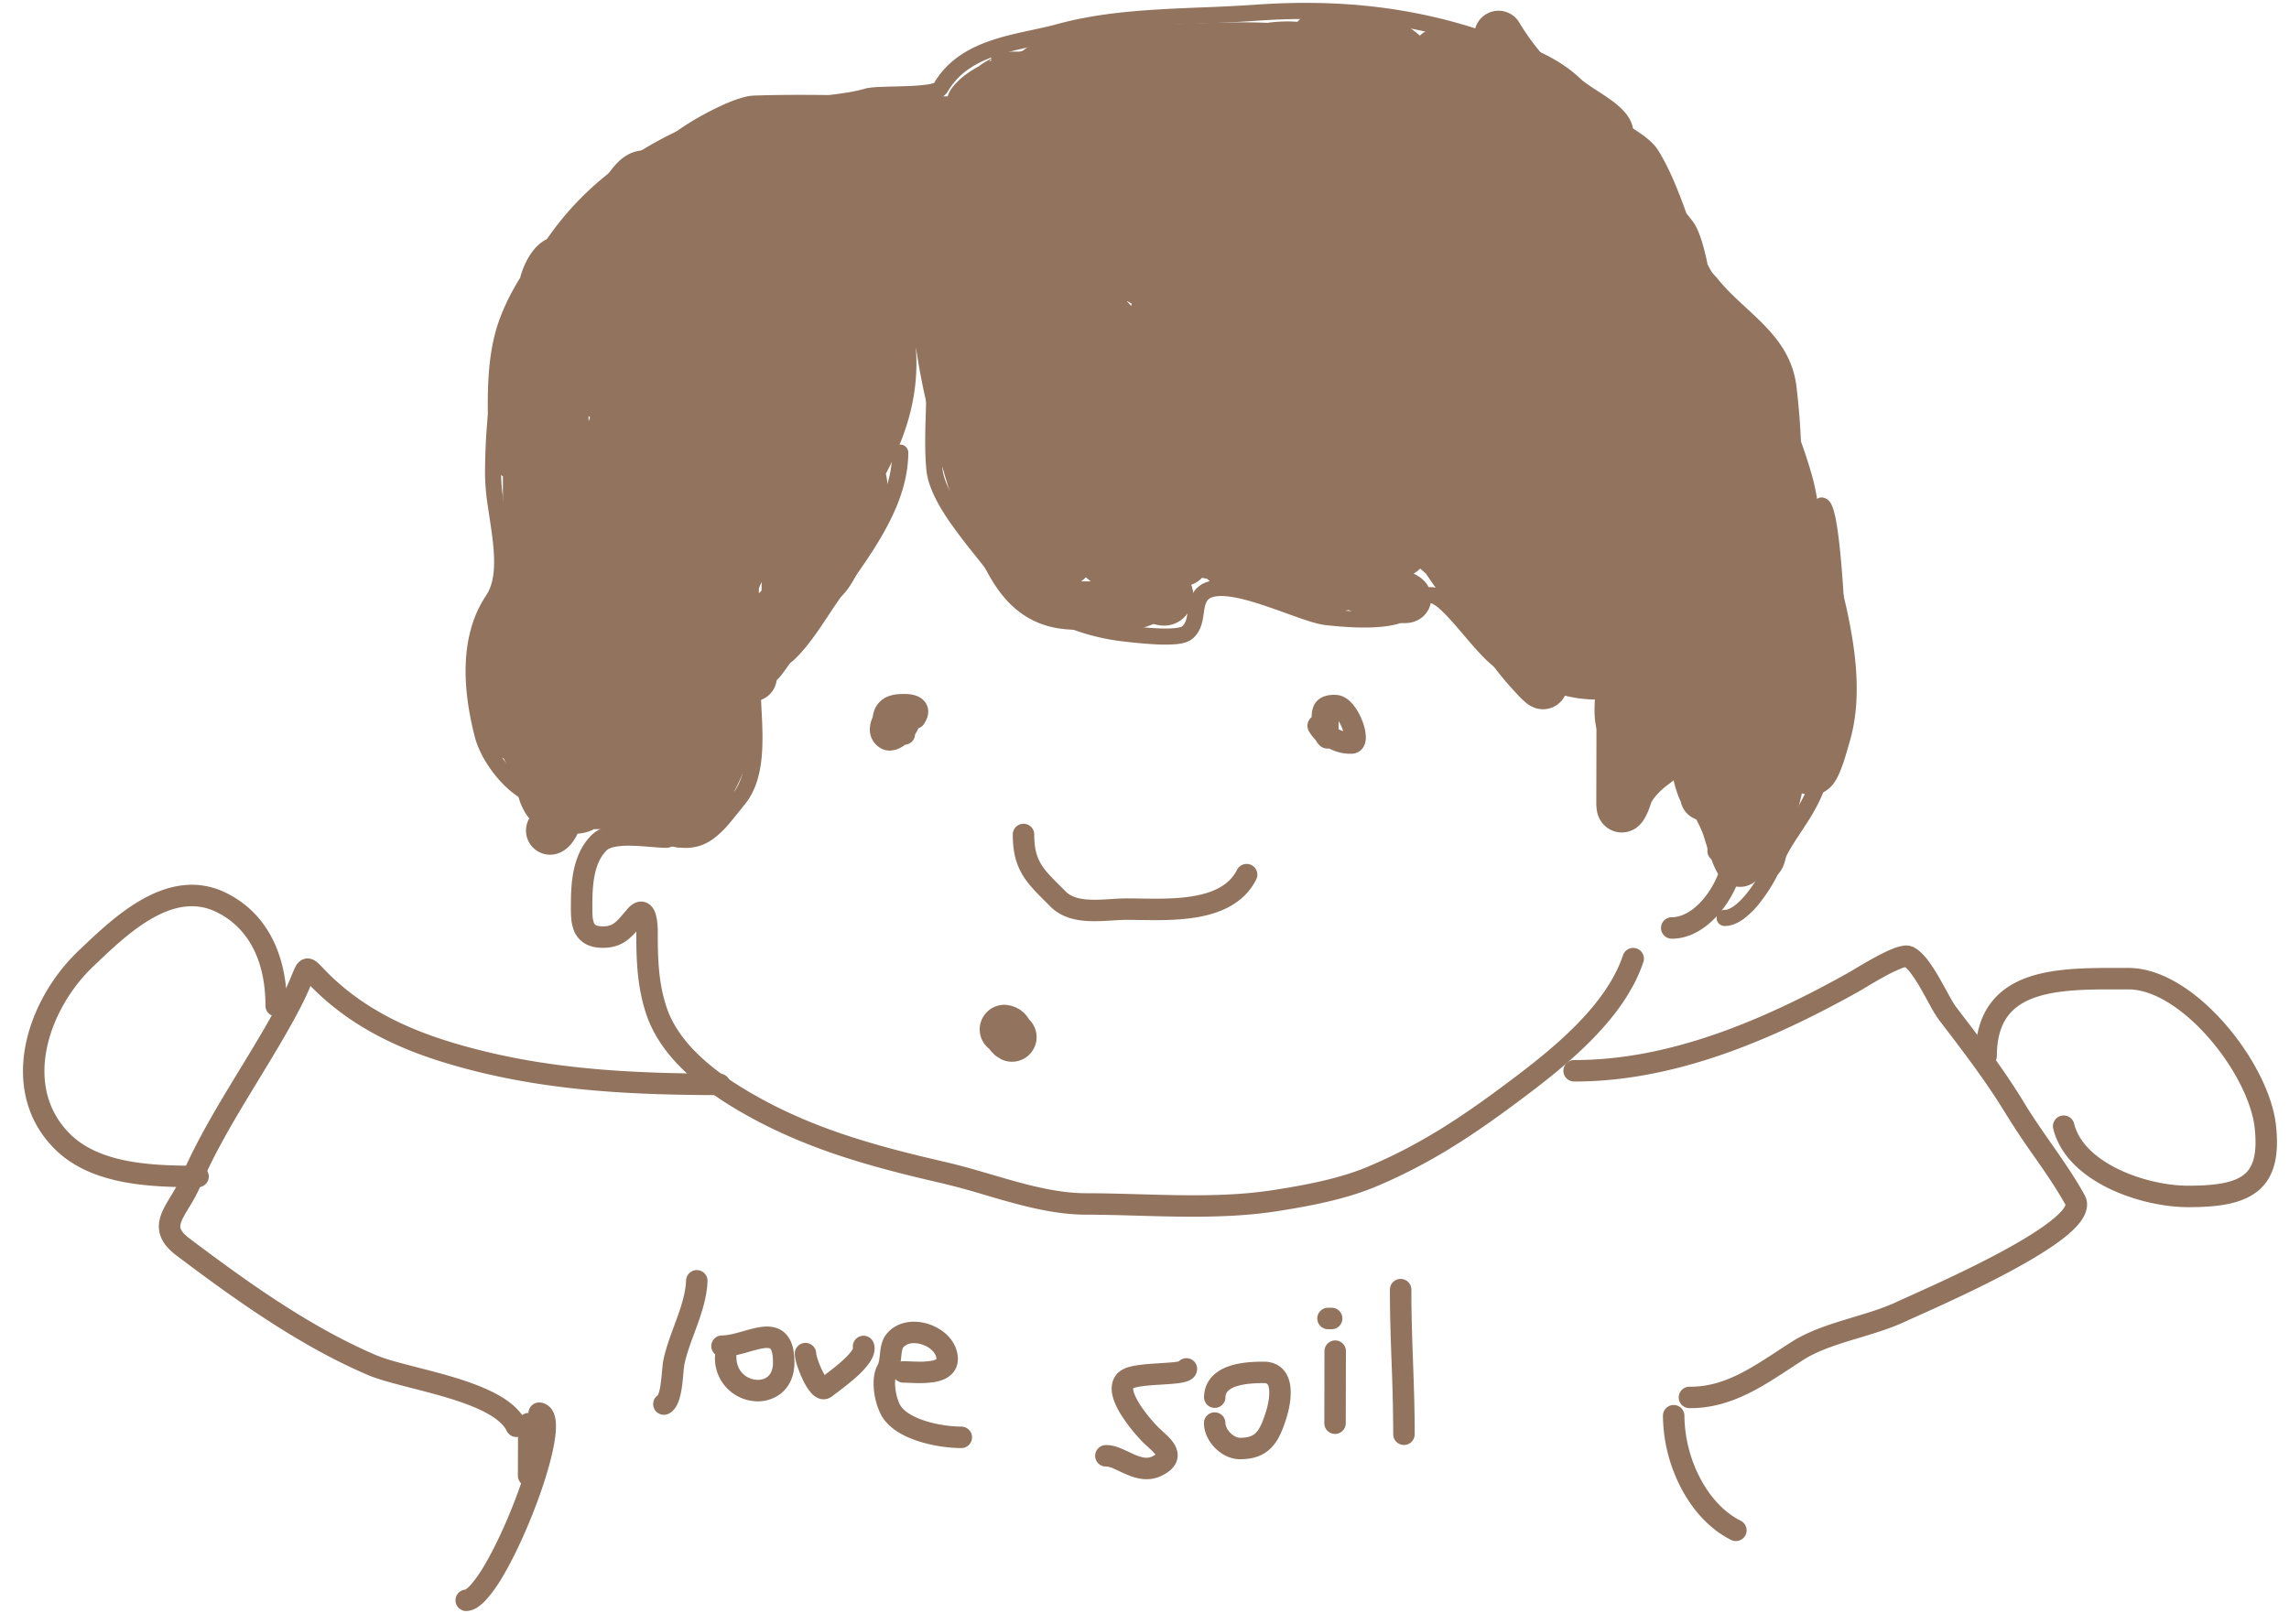 <svg xmlns="http://www.w3.org/2000/svg" width="93" height="66" fill="none"><path fill="#91735E" fill-rule="evenodd" d="M26.48 33.544c.247.02.447.036.601.036a.436.436 0 1 1-.001.872c-.19 0-.422-.02-.65-.038q-.02 0-.041-.003c-.25-.02-.507-.04-.755-.044a3 3 0 0 0-.653.045c-.185.038-.284.093-.332.142-.499.496-.58 1.322-.582 2.186v.06c0 .15-.001.279.007.4a1 1 0 0 0 .055.293c.023.055.047.08.075.097.035.02.116.053.286.054.242 0 .37-.058.483-.146.117-.09.217-.208.372-.39l.137-.162c.076-.088.167-.175.278-.234a.58.58 0 0 1 .451-.051c.164.05.264.163.32.247.056.085.09.175.112.25.082.276.082.638.082.735-.002 1.086.031 2.053.354 3.028.274.83.85 1.558 1.579 2.197.728.638 1.588 1.166 2.395 1.6 2.343 1.26 4.797 1.912 7.416 2.515.59.136 1.207.317 1.817.496.353.103.704.206 1.045.299.955.26 1.885.457 2.786.46.718 0 1.438.021 2.155.041 1.871.053 3.727.105 5.506-.176 1.277-.201 2.64-.458 3.78-.936 2.119-.889 3.78-1.992 5.637-3.378.914-.682 1.928-1.464 2.805-2.347.88-.885 1.596-1.846 1.941-2.875a.436.436 0 1 1 .827.278c-.406 1.209-1.225 2.281-2.15 3.211-.926.933-1.985 1.747-2.902 2.432-1.88 1.404-3.607 2.554-5.82 3.483-1.248.523-2.703.792-3.982.993-1.865.295-3.845.239-5.744.185-.7-.02-1.388-.039-2.055-.04-1.019-.002-2.037-.225-3.013-.49q-.566-.156-1.103-.316a30 30 0 0 0-1.726-.47c-2.628-.605-5.18-1.279-7.633-2.597-.834-.448-1.758-1.013-2.557-1.712-.797-.699-1.492-1.55-1.832-2.579-.37-1.12-.4-2.211-.398-3.304v-.038a2.7 2.7 0 0 1-.346.334c-.274.212-.592.33-1.019.329-.275-.001-.524-.053-.733-.18a1.05 1.05 0 0 1-.432-.51 1.8 1.8 0 0 1-.118-.566 6 6 0 0 1-.01-.464v-.058c.002-.825.053-2.02.838-2.802.218-.217.505-.323.772-.378.27-.056.565-.068.843-.063.28.005.563.027.811.047zM69.293 32.619a.436.436 0 0 1 .604-.12c.435.291.748.576.896.997.137.387.108.834.066 1.35-.058.703-.401 1.508-.896 2.137-.49.623-1.203 1.164-2.042 1.162a.436.436 0 1 1 .002-.872c.453 0 .941-.303 1.355-.829.408-.519.67-1.165.712-1.67.046-.556.045-.808-.02-.988-.051-.148-.168-.301-.558-.563a.436.436 0 0 1-.12-.604" clip-rule="evenodd"/><path fill="#91735E" fill-rule="evenodd" d="M66.944 31.38c.008.108.019.244.019.378a.436.436 0 1 1-.872-.002 4 4 0 0 0-.015-.296l-.007-.083c-.009-.127-.02-.294.005-.453a.8.8 0 0 1 .298-.526c.189-.142.42-.178.64-.171.268.008.62.022.968.08.34.058.725.165 1.032.39.695.51 1.002 1.186 1.135 1.88.108.567.103 1.177.098 1.721l-.002.284a.436.436 0 1 1-.872-.002l.002-.309c.004-.547.008-1.056-.083-1.531-.103-.54-.323-.994-.794-1.34-.145-.106-.371-.184-.661-.233a6 6 0 0 0-.903-.068c-.003.047 0 .114.007.215zM13.126 39.34c.16.167.389.405.747.709 1.3 1.106 2.821 1.807 4.487 2.311 3.562 1.077 7.083 1.26 10.856 1.27a.436.436 0 1 1-.003.871c-3.793-.008-7.418-.191-11.105-1.306-1.739-.526-3.38-1.274-4.8-2.482a10 10 0 0 1-.692-.647c-.091.217-.219.51-.412.88-.524 1.006-1.126 1.994-1.72 2.968l-.414.682c-.727 1.204-1.415 2.395-1.938 3.627a6.5 6.5 0 0 1-.441.826l-.006.009c-.145.24-.249.411-.31.568-.057.146-.056.23-.035.297.025.078.102.209.349.395 2.38 1.794 4.91 3.605 7.6 4.754.307.131.766.26 1.329.405l.33.086c.466.119.971.249 1.463.396.61.184 1.223.402 1.737.676.506.27.973.626 1.215 1.113a.436.436 0 1 1-.78.388c-.123-.246-.4-.493-.846-.732-.438-.234-.986-.432-1.577-.61-.473-.142-.957-.266-1.42-.385l-.341-.088c-.55-.143-1.074-.286-1.452-.447-2.798-1.196-5.402-3.066-7.783-4.86-.322-.243-.553-.51-.654-.824-.104-.323-.047-.624.053-.881.09-.23.23-.46.356-.67l.026-.041a6 6 0 0 0 .384-.716c.55-1.292 1.266-2.53 1.995-3.736q.211-.35.422-.696c.593-.972 1.175-1.93 1.685-2.906.22-.421.346-.731.436-.95l.011-.028.002-.003c.041-.102.086-.21.132-.294l.001-.002c.032-.058.146-.263.392-.31s.428.103.478.145l.002.001c.07.06.15.141.223.218zm-.351.351c.011-.02.012-.016 0 0m-.446.084c-.017-.01-.018-.015 0 0M75.804 40.123a12 12 0 0 1-.277.163c-3.507 1.962-7.484 3.671-11.573 3.662a.436.436 0 0 1 .002-.872c3.859.009 7.675-1.609 11.145-3.55l.18-.107c.225-.134.603-.36.938-.54.244-.131.503-.26.73-.345a2 2 0 0 1 .348-.099.73.73 0 0 1 .444.051c.238.12.436.337.593.542.164.215.32.468.461.714.093.162.186.33.272.486l.123.224q.183.332.292.478l.042.055c.946 1.236 1.907 2.49 2.73 3.85.333.549.697 1.071 1.07 1.606l.15.215c.422.606.849 1.23 1.22 1.902.195.353.077.71-.083.966-.16.257-.418.505-.708.739-.587.471-1.428.972-2.297 1.436-1.376.735-2.892 1.416-3.698 1.778-.212.095-.375.168-.473.214-.595.28-1.263.482-1.895.672l-.323.097c-.743.228-1.418.459-1.965.809q-.252.163-.509.332c-1.198.788-2.47 1.625-4.082 1.621a.436.436 0 1 1 .002-.871c1.331.003 2.367-.674 3.587-1.471q.26-.171.532-.346c.66-.421 1.44-.68 2.18-.907l.338-.103c.635-.191 1.232-.371 1.764-.621.11-.053.287-.132.513-.234.816-.366 2.276-1.022 3.619-1.74.858-.458 1.64-.927 2.16-1.346.265-.212.433-.388.517-.522a.4.4 0 0 0 .048-.1c-.345-.62-.745-1.208-1.162-1.807l-.149-.213a31 31 0 0 1-1.1-1.654c-.8-1.319-1.736-2.542-2.69-3.789l-.03-.038a5 5 0 0 1-.362-.584l-.132-.24a25 25 0 0 0-.256-.46 6 6 0 0 0-.399-.619 1.4 1.4 0 0 0-.236-.255 1 1 0 0 0-.15.048 6 6 0 0 0-.624.297c-.324.174-.61.346-.828.476m1.656-.83h-.008zm6.463 9.655v.008z" clip-rule="evenodd"/><path fill="#91735E" fill-rule="evenodd" d="m3.847 39.215-.059.056c-.927.883-1.653 2.123-1.895 3.376-.24 1.243-.005 2.471.94 3.42.6.603 1.432.935 2.37 1.112s1.938.19 2.845.193a.436.436 0 0 1-.002.872c-.903-.002-1.977-.015-3.005-.208-1.027-.194-2.052-.577-2.826-1.354-1.192-1.197-1.46-2.74-1.178-4.2.28-1.45 1.105-2.848 2.15-3.843l.084-.08c.676-.644 1.543-1.47 2.506-2.012 1.014-.572 2.21-.868 3.438-.25 1.835.923 2.446 2.807 2.442 4.571a.436.436 0 0 1-.872-.002c.004-1.596-.542-3.077-1.961-3.79-.87-.437-1.742-.264-2.62.23-.865.487-1.662 1.247-2.357 1.91M81.57 41.299c-.263.357-.439.867-.44 1.617a.436.436 0 1 1-.872-.001c.002-.889.211-1.592.609-2.133.397-.54.95-.874 1.562-1.083 1.104-.377 2.504-.37 3.764-.365h.299c.71.002 1.421.27 2.076.675.658.407 1.285.968 1.833 1.596 1.087 1.245 1.93 2.828 2.071 4.131.13 1.2-.05 2.107-.749 2.67-.653.528-1.65.651-2.832.648-.955-.002-2.164-.254-3.204-.758-1.03-.5-1.984-1.292-2.265-2.426a.436.436 0 0 1 .847-.21c.19.769.869 1.4 1.798 1.852.92.446 2 .669 2.826.67 1.19.003 1.893-.139 2.282-.454.346-.278.55-.792.43-1.898-.115-1.061-.84-2.482-1.86-3.651-.505-.579-1.067-1.077-1.635-1.429-.571-.353-1.124-.542-1.62-.544h-.255c-1.31-.005-2.566-.009-3.525.318-.495.169-.877.417-1.14.775M36.707 28.202q.136-.006.276.013c.127.017.282.056.419.144.149.097.288.262.308.5.02.215-.067.408-.17.563a.43.43 0 0 1-.224.17 1.5 1.5 0 0 1-.137.248.436.436 0 0 1-.402.422q-.121.092-.262.155c-.194.086-.492.146-.767-.034a.87.87 0 0 1-.408-.726 1.2 1.2 0 0 1 .115-.508c.031-.25.124-.484.322-.662.256-.233.599-.286.91-.286zM53.447 30.065l.004.007.001.002c.029.046.086.137.15.201a.457.457 0 0 0 .396.14c.27.136.582.23.945.212a.56.56 0 0 0 .47-.303.8.8 0 0 0 .08-.38 2 2 0 0 0-.15-.665 2.4 2.4 0 0 0-.356-.63c-.134-.167-.366-.39-.686-.409a1.2 1.2 0 0 0-.569.085.72.72 0 0 0-.383.425 1.2 1.2 0 0 0-.058.393.443.443 0 0 0-.106.58q.025.044.05.08a2 2 0 0 0 .17.219zm.938-.762v.331q.096.048.187.078a1.7 1.7 0 0 0-.187-.409M41.586 33.475c.24 0 .435.196.434.436 0 .596.113.943.3 1.239.176.277.42.52.775.873q.096.094.203.203c.224.224.56.319 1.028.334.23.007.472-.005.726-.02l.09-.006c.22-.014.452-.028.668-.027q.25 0 .518.006c.672.01 1.408.022 2.097-.089.867-.139 1.52-.45 1.834-1.077a.436.436 0 0 1 .78.392c-.505 1.002-1.51 1.392-2.476 1.546-.773.124-1.61.11-2.288.099l-.467-.006c-.187 0-.388.012-.612.026l-.091.005c-.254.016-.532.03-.806.022-.541-.017-1.157-.127-1.619-.59l-.187-.187c-.35-.348-.676-.67-.908-1.037-.294-.462-.438-.98-.436-1.707 0-.241.196-.436.437-.435M28.329 51.612c.24.01.427.213.417.453-.025.627-.218 1.23-.415 1.778l-.126.345c-.16.43-.305.827-.393 1.227a4 4 0 0 0-.043.353l-.005.053c-.014.152-.03.33-.054.504-.026.19-.064.4-.126.582-.054.156-.165.414-.417.54a.436.436 0 0 1-.436-.753 1 1 0 0 0 .028-.07c.035-.1.063-.243.087-.417.021-.154.036-.313.05-.468l.005-.052c.015-.158.032-.333.06-.46.102-.464.275-.932.436-1.368l.114-.311c.194-.541.345-1.035.364-1.518a.436.436 0 0 1 .454-.418M31.907 54.186c.28.274.371.696.37 1.186-.001.528-.192.956-.527 1.236a1.52 1.52 0 0 1-1.136.327 1.747 1.747 0 0 1-1.566-1.791.4.4 0 0 1 .013-.105.435.435 0 0 1 .277-.773c.2 0 .437-.054.724-.135l.128-.036c.235-.067.505-.144.748-.175.29-.036.674-.024.97.265m-1.994.883q.006.037.006.077c-.001.569.392.881.786.922.198.02.37-.03.486-.128.108-.09.214-.259.214-.57.001-.423-.086-.54-.108-.562-.007-.007-.05-.048-.252-.023-.17.022-.36.076-.596.143l-.152.043q-.18.051-.384.098M34.948 54.302a.436.436 0 0 1 .551.277c.109.33-.06.633-.178.803a3.4 3.4 0 0 1-.515.562c-.296.267-.641.526-.86.69l-.145.11a.55.55 0 0 1-.533.082.8.8 0 0 1-.301-.211 2.3 2.3 0 0 1-.336-.521 5 5 0 0 1-.233-.574 1.8 1.8 0 0 1-.108-.515.436.436 0 1 1 .872.002c.001.008.013.087.064.242a3.7 3.7 0 0 0 .277.627c.212-.159.478-.362.718-.579.17-.154.304-.295.383-.41a.6.6 0 0 0 .053-.09.436.436 0 0 1 .291-.495m-1.329 1.733-.003-.002zM37.623 53.774c.518.137 1.062.512 1.237 1.083.104.34.076.683-.16.947-.204.228-.498.316-.728.356a4 4 0 0 1-.724.043c-.129-.003-.227-.007-.311-.01a5 5 0 0 0-.233-.007.44.44 0 0 1-.326-.148c-.016.1-.019.236.002.403.033.265.113.511.187.644.14.255.503.488 1.031.656.507.162 1.068.23 1.46.231a.436.436 0 0 1-.002.872 6 6 0 0 1-1.722-.272c-.579-.184-1.22-.505-1.53-1.065a2.8 2.8 0 0 1-.289-.958c-.041-.333-.038-.757.146-1.087.047-.084.064-.206.092-.452l.002-.023c.021-.19.057-.513.25-.76.417-.535 1.096-.592 1.618-.453m-1.03 1.554a.4.4 0 0 1 .113-.014c.072 0 .182.004.295.009.093.003.188.007.264.008a3 3 0 0 0 .556-.03.8.8 0 0 0 .177-.048.2.2 0 0 0 .048-.026.3.3 0 0 0-.02-.116c-.058-.189-.29-.405-.627-.495-.331-.088-.584-.01-.708.148-.02.027-.045.098-.072.343l-.005.044q-.008.079-.021.177m1.45-.09.002-.009q0 .01-.003.01M48.258 55.195c.239.03.408.248.377.487a.5.5 0 0 1-.18.327.7.7 0 0 1-.198.113 1.6 1.6 0 0 1-.344.08c-.205.03-.467.046-.719.062l-.077.005a9 9 0 0 0-.785.072 1.7 1.7 0 0 0-.293.07.4.4 0 0 0 .01.103c.03.133.111.31.236.513.248.4.593.783.72.916.062.064.127.124.204.194l.129.119c.119.111.267.257.37.422.105.172.202.432.09.722-.102.263-.337.436-.59.562-.56.279-1.092.104-1.462-.056q-.138-.061-.26-.119l-.01-.005a7 7 0 0 0-.232-.105.8.8 0 0 0-.293-.084.436.436 0 1 1 .002-.871c.236 0 .456.078.63.152.09.038.181.08.264.12l.006.002c.084.04.16.076.238.11.327.14.535.172.73.075.06-.03.099-.054.125-.073a2 2 0 0 0-.204-.216l-.095-.087c-.088-.08-.19-.173-.271-.26a7 7 0 0 1-.832-1.06c-.145-.234-.285-.509-.346-.783-.06-.274-.056-.637.223-.914a1 1 0 0 1 .38-.218c.124-.04.261-.07.396-.09.27-.042.584-.064.865-.081l.07-.005c.263-.016.49-.03.659-.054l.1-.018a.44.44 0 0 1 .367-.127m-.313.113q.003 0 0 0M49.953 55.51c.484-.163 1.044-.178 1.394-.177.329 0 .61.114.807.343.184.212.253.475.276.701.047.447-.069.938-.155 1.217-.138.444-.298.883-.59 1.2-.321.35-.75.505-1.304.503-.409 0-.772-.209-1.022-.465-.249-.255-.444-.617-.443-1.005a.436.436 0 1 1 .872.002c0 .1.059.255.195.394.135.139.287.202.4.203.374 0 .545-.096.66-.222.145-.157.26-.418.4-.868.075-.243.148-.599.12-.87-.013-.133-.047-.196-.068-.22-.008-.01-.035-.041-.15-.042-.343 0-.778.019-1.116.132a.8.8 0 0 0-.342.194.36.36 0 0 0-.097.267.436.436 0 0 1-.871-.002c0-.35.123-.64.332-.862.2-.212.457-.342.702-.424M54.25 54.47c.24 0 .434.196.434.437l-.007 2.948a.436.436 0 0 1-.871-.002l.006-2.948c0-.24.196-.435.437-.435M53.52 53.577c.001-.24.197-.435.437-.435h.148a.436.436 0 0 1-.002.872h-.148a.436.436 0 0 1-.434-.437M56.908 51.97c.24 0 .436.196.435.437-.002.98.032 1.954.067 2.937v.01c.035.976.07 1.961.067 2.95a.436.436 0 0 1-.871-.003 78 78 0 0 0-.067-2.925v-.001c-.035-.98-.07-1.972-.068-2.97 0-.24.196-.435.437-.435M21.484 57.415c.24 0 .435.196.435.436l-.005 2.114a.436.436 0 1 1-.872-.001l.005-2.115c0-.24.196-.435.437-.434M68.001 57.094c.241 0 .436.196.435.437a5.6 5.6 0 0 0 .609 2.475c.4.788.975 1.438 1.678 1.791a.436.436 0 0 1-.392.779c-.913-.459-1.603-1.27-2.063-2.175a6.46 6.46 0 0 1-.704-2.872c.001-.241.197-.436.437-.435" clip-rule="evenodd"/><path fill="#91735E" fill-rule="evenodd" d="M21.474 57.37a.436.436 0 0 1 .488-.376.65.65 0 0 1 .476.31c.088.14.124.302.14.442.03.283-.008.637-.08 1.01-.143.756-.452 1.73-.827 2.685s-.824 1.917-1.26 2.646a5.7 5.7 0 0 1-.657.918 2 2 0 0 1-.352.308.87.87 0 0 1-.473.153.436.436 0 0 1-.025-.87l.025-.015c.043-.028.105-.08.185-.166a5 5 0 0 0 .549-.776c.403-.675.833-1.589 1.197-2.516.364-.93.652-1.848.782-2.53.067-.348.085-.6.069-.753l-.004-.027a.44.44 0 0 1-.233-.442M37.96 15.54c.181 0 .328.147.327.328 0 .355-.011.705-.021 1.05-.022.722-.043 1.424.025 2.12.05.512.382 1.144.832 1.797.315.459.663.894.971 1.28q.192.238.355.448c1.267 1.636 3.29 2.65 5.345 2.86l.15.017c.258.028.67.074 1.08.092.253.011.493.012.687-.006q.146-.015.233-.038c.05-.014.072-.026.076-.028.131-.105.182-.257.224-.527l.013-.092c.015-.106.033-.228.06-.34.035-.155.093-.326.207-.482.291-.398.788-.475 1.246-.45.472.026 1.018.166 1.548.333.393.124.796.27 1.166.403l.375.135c.482.17.853.288 1.08.313.808.087 1.928.166 2.651-.023.167-.044.341-.174.58-.364l.035-.029c.202-.163.467-.375.76-.458a.74.74 0 0 1 .532.072c.149.073.295.184.434.306.277.245.578.588.87.928l.164.192c.24.282.474.556.696.789.284.297.5.47.64.523.398.148.738.297 1.052.433.835.364 1.491.65 2.571.652h.215c.256 0 .485 0 .686.01.258.014.498.047.72.133.47.18.768.563 1.081 1.193a.327.327 0 0 1-.586.292c-.294-.592-.498-.785-.73-.875a1.7 1.7 0 0 0-.52-.088c-.181-.01-.387-.01-.639-.01h-.228c-1.226-.002-2.04-.357-2.915-.74-.298-.13-.604-.262-.936-.386-.298-.111-.607-.395-.884-.685-.237-.247-.486-.54-.726-.822l-.159-.185c-.294-.344-.568-.653-.806-.863a1.4 1.4 0 0 0-.29-.21.3.3 0 0 0-.072-.026c-.153.046-.317.173-.556.365l-.013.01c-.21.169-.49.392-.81.476-.858.225-2.098.126-2.887.04-.319-.033-.766-.182-1.229-.346l-.39-.14c-.366-.132-.75-.27-1.13-.39-.518-.164-1-.283-1.386-.304-.401-.022-.595.065-.681.182a.7.7 0 0 0-.099.243c-.02.084-.031.166-.045.264l-.018.12c-.043.28-.119.666-.463.94a.9.9 0 0 1-.314.148 2 2 0 0 1-.342.058 6 6 0 0 1-.776.008 18 18 0 0 1-1.269-.111c-2.211-.226-4.406-1.317-5.795-3.111l-.333-.42a24 24 0 0 1-1.016-1.338c-.454-.66-.876-1.411-.944-2.104-.072-.738-.049-1.512-.027-2.256.01-.335.02-.664.02-.98 0-.18.148-.327.329-.327M36.576 18.066c.181 0 .327.147.327.328-.003 1.223-.487 2.373-1.098 3.421-.404.692-.883 1.37-1.328 2-.222.314-.437.617-.63.905l-.2.302c-.393.595-.803 1.215-1.338 1.748a2.1 2.1 0 0 1-.514.356l-.215.11c-.092.045-.176.087-.267.139a1 1 0 0 0-.307.24.46.46 0 0 0-.097.299c0 .286.015.6.032.938l.01.185c.02.404.037.835.023 1.262-.026.845-.174 1.733-.724 2.402l-.246.305c-.126.157-.25.313-.37.452a3.8 3.8 0 0 1-.662.635c-.249.177-.53.305-.863.347-.33.043-.689-.002-1.09-.137a.327.327 0 1 1 .208-.62c.331.11.59.135.8.108.207-.027.389-.106.566-.232a3.2 3.2 0 0 0 .544-.527c.115-.134.225-.272.343-.42l.264-.327c.408-.496.55-1.2.576-2.006.012-.399-.004-.807-.023-1.21l-.01-.18c-.017-.338-.033-.672-.033-.977 0-.283.09-.514.237-.702.142-.18.326-.306.497-.404.1-.057.221-.117.33-.172q.096-.046.171-.087c.155-.082.273-.157.358-.241.484-.482.852-1.039 1.247-1.635q.103-.156.21-.316c.211-.315.435-.632.663-.954.435-.615.882-1.246 1.272-1.916.588-1.009 1.007-2.039 1.01-3.093 0-.18.146-.327.327-.326" clip-rule="evenodd"/><path fill="#91735E" fill-rule="evenodd" d="M60.029 1.872C57.081.882 54.137.622 50.996.847c-.651.047-1.317.075-1.984.102l-.163.007c-.615.025-1.23.05-1.844.088-1.337.083-2.647.228-3.872.566-.339.093-.703.171-1.065.249l-.252.054c-.449.098-.893.202-1.315.344-.842.282-1.557.702-2 1.473a.63.63 0 0 1-.34.26c-.113.041-.247.07-.382.09-.273.043-.611.063-.943.075-.167.006-.336.01-.497.014h-.003l-.454.013q-.45.018-.56.05c-.455.134-.915.197-1.346.255l-.204.028c-.498.07-.96.15-1.404.337-.736.307-1.537.426-2.298.538l-.18.027c-.83.124-1.615.26-2.329.614-2.709 1.347-4.498 3.209-5.616 5.446-1.121 2.244-1.577 4.885-1.583 7.799-.001.37.048.789.113 1.241l.06.407c.049.324.1.659.137.986.103.918.12 1.909-.377 2.652-.967 1.443-.826 3.43-.376 5.198.098.383.325.824.627 1.224.301.4.659.734.997.923.695.388 1.305.383 2.159.375l.438-.002a.327.327 0 1 1-.002.655q-.207 0-.41.003c-.853.01-1.647.02-2.504-.46-.44-.245-.863-.651-1.201-1.1-.34-.45-.614-.968-.738-1.456-.459-1.8-.667-4.034.466-5.725.352-.526.374-1.294.27-2.214-.036-.314-.083-.63-.131-.948l-.064-.425a9.5 9.5 0 0 1-.12-1.336c.007-2.976.472-5.726 1.653-8.09 1.184-2.37 3.079-4.331 5.91-5.739.818-.406 1.698-.552 2.524-.676l.163-.024c.78-.116 1.503-.223 2.16-.498.527-.22 1.061-.31 1.565-.38l.213-.03c.433-.059.84-.115 1.243-.233.168-.05.447-.066.72-.076.144-.005.301-.01.46-.013h.005q.245-.007.49-.015a8 8 0 0 0 .867-.066 1.4 1.4 0 0 0 .276-.067c.556-.943 1.432-1.427 2.338-1.731.457-.154.931-.264 1.384-.363l.261-.056c.361-.078.702-.151 1.02-.239C44.25.623 45.613.474 46.965.39c.621-.039 1.244-.064 1.858-.089l.163-.006A64 64 0 0 0 50.95.194c3.21-.23 6.243.035 9.289 1.057l.334.112c1.266.42 2.63.873 3.637 1.834.112.107.276.223.482.359l.195.127c.148.096.306.198.455.302.219.153.44.324.62.517.177.192.332.425.382.703q.064.349.134.695c.156.785.313 1.576.311 2.44-.001.582.4 1.008 1.053 1.475q.24.17.5.341l.01.007c.167.112.341.229.51.349.342.243.683.517.948.845.267.33.574.63.897.932l.233.216c.248.228.501.462.736.705.629.647 1.177 1.403 1.31 2.48a29 29 0 0 1 .21 3.704.327.327 0 1 1-.654-.002c.002-1.246-.057-2.4-.207-3.622-.107-.875-.547-1.505-1.129-2.104-.22-.228-.456-.445-.7-.67l-.246-.229a10 10 0 0 1-.959-.998c-.209-.259-.492-.491-.82-.724q-.24-.17-.497-.34l-.007-.004a20 20 0 0 1-.516-.353c-.657-.47-1.329-1.07-1.327-2.009.002-.794-.138-1.5-.291-2.27q-.073-.362-.143-.748c-.02-.108-.086-.23-.219-.374a3.2 3.2 0 0 0-.514-.425q-.21-.145-.422-.28l-.213-.14a4 4 0 0 1-.574-.431c-.895-.855-2.119-1.263-3.416-1.695zM37.973 3.357l-.002.002zM73.69 20.5a.327.327 0 0 1 .365-.283.45.45 0 0 1 .323.228c.048.078.083.171.112.262.058.184.107.431.15.708.088.56.158 1.297.214 2.04.11 1.485.163 3.03.163 3.291-.005 2.06-.183 3.42-.9 5.344-.243.65-.577 1.164-.892 1.64l-.037.057c-.305.46-.586.885-.792 1.395a6.7 6.7 0 0 1-.851 1.447 3.8 3.8 0 0 1-.654.676c-.233.178-.514.325-.82.324a.327.327 0 1 1 .001-.655c.098 0 .239-.05.42-.189.176-.135.36-.33.535-.557.353-.455.64-.99.762-1.29.231-.574.545-1.049.843-1.498l.047-.07c.315-.477.61-.937.824-1.509.684-1.836.854-3.115.859-5.116 0-.238-.051-1.765-.161-3.242a27 27 0 0 0-.208-1.986 5 5 0 0 0-.128-.614 1 1 0 0 0-.032-.088.33.33 0 0 1-.144-.315m.129.286c-.006-.007-.006-.01 0 0" clip-rule="evenodd"/><path fill="#91735E" fill-rule="evenodd" d="M32.833 7.243c.606-.476 1.25-.887 1.903-1.212.085-.042.2-.094.328-.13.079-.022.376-.107.71.012.207.074.42.225.558.47.127.227.14.448.131.59a1 1 0 0 1-.032.21q.048.015.096.035c.413.161.987.545 1.054 1.311.041.477-.142.921-.395 1.31-.07.674-.2 1.341-.363 1.991.045.072.077.14.1.195.064.15.097.302.117.428.04.25.047.54.04.831a9 9 0 0 1-.014.325q.048.096.072.171a1.6 1.6 0 0 1 .078.413c.109 1.693-.286 3.146-.987 4.59-.073.151-.154.31-.237.468l.006.027c.22 1.004-.101 2.01-.376 2.682a1.4 1.4 0 0 1-.267.414 2 2 0 0 1-.219.204l-.073.059c-.014.01-.023.018-.042.035l-.038.047-.002.009c-.032.27-.136.516-.218.68-.089.18-.195.35-.294.488a2.1 2.1 0 0 1-.375.416.9.9 0 0 1-.275.066q-.084.157-.17.285a3.2 3.2 0 0 1-.52.618q-.143.234-.29.483l-.134.224a14 14 0 0 1-.94 1.42 2 2 0 0 1-.21.233l-.007.045a1 1 0 0 1-.087.265.983.983 0 0 1-1.706.103c-.105-.16-.134-.314-.14-.34v-.002c-.016-.081-.018-.148-.019-.16v-.056l.001-.059.006-.11q.01-.123.035-.23a1.5 1.5 0 0 1-.488-.671 3 3 0 0 1-.073-.218l-.115.203c-.186.332-.312.596-.376.832a1.2 1.2 0 0 1-.118.285l-.002.003c-.023.038-.14.233-.384.362a.984.984 0 0 1-1.404-.591v-.003c-.033-.11-.04-.205-.041-.227v-.002c-.007-.104 0-.228.003-.286a14.93 14.93 0 0 1 .395-2.567 1.121 1.121 0 0 1-.702-.477 1.4 1.4 0 0 1-.16-.332c-.107-.312-.131-.707-.14-.981-.01-.312-.001-.688.009-.95a1 1 0 0 1-.436-.068c-.455-.183-.626-.582-.684-.748a2 2 0 0 1-.09-.385c-.532-.143-.772-.593-.86-.83a2.5 2.5 0 0 1-.136-.775c-.014-.374.027-.776.04-.905l.004-.037c.11-1.302.477-2.656 1.02-3.97a11 11 0 0 1 .388-1.322c.028-.076.075-.2.136-.313a1.14 1.14 0 0 1-.278-.67c-.058-.724.215-1.367.495-1.845.281-.48.639-.907.89-1.206l.007-.009.108-.13c.4-.48.936-1.124 1.561-1.578.094-.069.35-.242.706-.236a1.04 1.04 0 0 1 .93.602c.133-.043.29-.072.467-.058.556.041.834.406.965.684.516-.18 1.039-.326 1.558-.435m-8.011 11.205.001-.002zm6.064 3.982a18 18 0 0 0-.036.723c-.005.117-.02.5-.018.957l.06-.063.05-.049c.004-.601.016-1.227.07-1.856zm.587 5.298.001-.001zm3.535-5.046.002-.001z" clip-rule="evenodd"/><path fill="#91735E" fill-rule="evenodd" d="M52.712.886a5.7 5.7 0 0 0-1.216.042c-1.155-.048-2.3-.003-3.321.037l-.692.027c-1.335.045-2.75.125-4.141.423l-.132.027a10 10 0 0 0-.649.144c-.263.072-.676.204-1.01.481l-.125.031a13 13 0 0 0-.888.022l-.032.002-.103.004-.034.001h-.094l-.001.255a4 4 0 0 0-.286.159h-.001c-.041.026-.123.077-.216.155-.397.209-.766.475-1.047.82-.053.064-.16.203-.222.401a70 70 0 0 0-1.758-.02q-.97-.003-1.976-.02c-1.367-.02-2.765-.04-4.135.007-.24.009-.487.082-.664.142-.203.068-.43.16-.66.267a12 12 0 0 0-1.486.816c-.455.297-.935.661-1.275 1.058a1.1 1.1 0 0 0-.285-.056c-.155-.01-.29.013-.38.033-.45.098-.755.413-.909.588-.184.21-.345.456-.475.673a13 13 0 0 0-.39.702c-.053.103-.093.178-.124.234-.35.391-.698.828-1.026 1.297a1.193 1.193 0 0 0-.955.21c-.287.207-.485.516-.607.75-.106.204-.2.44-.262.687-.435.699-.833 1.514-1.04 2.345-.317 1.275-.288 2.659-.262 3.834q.006.284.01.548c.001.101.007.232.026.367.015.113.051.325.16.532a1.14 1.14 0 0 0 .404.443l-.002.768q0 .59.035 1.166.015.57.034 1.134v.006l.03 1a1 1 0 0 0-.338.222c-.355.354-.53.803-.624 1.188a5.4 5.4 0 0 0-.131 1.191c-.008.612.058 1.247.1 1.663l.024.241q.022.22.073.434-.012.15-.022.34c-.02.38-.031.894.102 1.364.131.464.51.648.62.696q.065.028.13.049.075.167.17.327c.166.28.44.634.872.828.491.219.966.235 1.401.08.05.128.113.24.171.33.36.563.884 1.079 1.568 1.332.53.197 1.1.214 1.664.035l.048.043c.094.084.228.205.351.298.142.107.443.319.848.346.51.034.897-.23 1.137-.537q.074-.094.145-.189c.224-.04.475-.148.68-.4.247-.299.29-.658.304-.8.012-.12.015-.242.013-.356.221-.424.413-.87.57-1.347.24-.727.296-1.49.292-2.203-.002-.5-.036-1.03-.067-1.525q-.02-.297-.034-.572c-.074-1.393-.01-2.4.526-3.13.15-.206.388-.367.831-.632l.065-.039.063-.037c.101.102.248.218.447.288.208.073.461.089.715-.003a1.1 1.1 0 0 0 .488-.352l.027-.026.004-.005c.022-.02.101-.094.17-.177.094-.115.18-.256.237-.433a1.6 1.6 0 0 0 .076-.462 3 3 0 0 0-.04-.614 1.56 1.56 0 0 0-.34-.75 1.16 1.16 0 0 0-.784-.395c-.621-3.515.066-7.293 2.003-10.246.392-.25.758-.516 1.088-.78q.078.034.158.064a1.154 1.154 0 0 0-.268.599c-.03.21-.005.414.01.517.014.105.035.215.048.288l.006.031c.203 1.1.536 2.18.847 3.185l.143.466.116.38.05.32c.068.416.149.842.22 1.184.063.306.136.631.19.783q.194.55.417 1.053l-.03.08a1 1 0 0 0-.052.39c.004.08.016.147.026.192.02.09.048.175.072.244.106.292.184.56.27.855q.068.235.15.505c.151.489.34 1.024.65 1.564.14.24.27.514.42.832l.033.07c.136.289.288.611.457.922.361.667.873 1.423 1.712 1.891.873.488 1.716.474 2.396.462l.302-.003c.138 0 .26.005.4.011l.318.012c.266.007.581.008.903-.037.365-.052.691-.2.876-.285l.05-.023c.223-.1.289-.116.327-.118.282-.016.682-.15.907-.565a1.16 1.16 0 0 0 .1-.82 1.1 1.1 0 0 0 .439-.282c.696.136 1.393.194 2.023.195q.093.001.211-.011c.042-.005.122-.016.218-.046q.145.114.296.22c.79.557 1.757.995 2.854.997.41.001.761-.19.988-.485.192-.25.261-.525.292-.711.063-.377.028-.803-.016-1.138a16 16 0 0 0-.262-1.35q.075.033.16.062c.148.05.573.189 1.017.028.434-.156.607-.52.662-.655.07-.168.099-.336.114-.456.024-.187.03-.39.027-.58a3.17 3.17 0 0 0 1.446-1.389q1.058.762 2.141 1.443c.184.117.378.232.557.31.087.038.22.09.377.113.146.023.457.042.765-.157a1.07 1.07 0 0 0 .484-.855q.384.495.76.973c.371.472.971 1.225 1.421 1.738l.033.047.007.01c.028.042.084.125.147.203.061.074.2.237.42.35a1.11 1.11 0 0 0 1.014.012c.324-.161.456-.435.504-.573.05-.141.06-.265.062-.329a1.6 1.6 0 0 0-.025-.324 4 4 0 0 0-.11-.461 12 12 0 0 0-.16-.504c-.403-1.595-.918-3.143-1.622-4.648l.1.068c.347.237.597.408.773.585a.982.982 0 1 0 1.392-1.387c-.322-.323-.777-.632-1.135-.875l-.209-.142a5 5 0 0 1-.636-.496q.335-.126.659-.354c.572-.407.766-1.005.745-1.554-.02-.494-.208-.961-.393-1.323-.377-.735-.948-1.412-1.17-1.673q-.24-.285-.496-.558l-.006-.045a1.053 1.053 0 0 0 .388-.913 1.066 1.066 0 0 0 .45-1.138c-.101-.425-.42-.666-.56-.763-.223-.153-.895-.54-1.571-.881l-.013-.023c-.239-.433-.554-.93-.935-1.293-.219-.209-.462-.401-.718-.516a1.26 1.26 0 0 0-.604-.116c-.231.016-.49.114-.687.315a21 21 0 0 0-.632-.461 8 8 0 0 0-1.018-.617 2.4 2.4 0 0 0-.59-.203c-.18-.033-.652-.087-1.048.268l-.037.035C56.573.502 55.154-.138 53.528.376a1.8 1.8 0 0 0-.816.51M40.274 2.464l-.085.035a1 1 0 0 1 .085-.088zM22.066 29.44a2 2 0 0 0 .011-.165l.048-.024q.06.41.16.82a2.6 2.6 0 0 1-.162-.422 4 4 0 0 1-.057-.209m6.56-4.455c.064-.945.29-1.923.912-2.772.41-.56.982-.902 1.375-1.136l.032-.02q.203-.12.357-.219l-.024-.101c-.72-3.27-.424-6.82.895-9.939-.834.198-1.711.232-2.527-.063-.39-.142-.797-.393-1.029-.796-.587.983-1.104 2.047-1.63 3.128l-.105.219a30 30 0 0 0-.817 1.872q.143.028.286.099c.25.125.4.314.487.46.155.264.194.548.21.692.018.172.019.342.019.455 0 .12 0 .152-.002.152l-.001-.01c.233 2.145.24 4.343.1 6.517.407.45.731.983.995 1.475q.045.081.088.166a1 1 0 0 1 .38-.179m-1.57 2.21-.18-.371-.025-.053-.001.378v.085a1.3 1.3 0 0 1 .205-.04M26.64 9.435l.069-.122a1 1 0 0 1-.037-.093 6 6 0 0 1-.032.215m4.524-.457c.48-.253.927-.535 1.341-.8q.722-.233 1.44-.478-.128.17-.25.342a9 9 0 0 1-.72.386c-.678.325-1.294.509-1.811.55M43.92 23.624h.214l.387-.002c.156 0 .337.007.5.014a6 6 0 0 1-.282-.525l-.017-.034a12 12 0 0 0-.21-.41 1.1 1.1 0 0 1-.176.385.96.96 0 0 1-.406.566zm4.855-2.772.003.001-.002-.001zm1.685 2.584.004.001zm6.659-6.604.083.224q.02-.064.035-.129zm2.173-.798q.38.287.764.563-.376-.608-.81-1.184.038.308.046.621m-35.377 1.08.016-.038.053-.125-.073-.04zm2.323-8.179-.01.012zm19.553 3.295.004.018.166.185q.007-.045.017-.09zm16.559 5.883q.008.004 0 0" clip-rule="evenodd"/><path fill="#91735E" fill-rule="evenodd" d="M68.065 10.538a7 7 0 0 0-.342-.841c-.236-.475-.578-.957-.866-1.363l-.218-.309c-.355-.515-.583-.917-.665-1.292a2 2 0 0 0-.073-.255l-.001-.004c-.02-.052-.102-.276-.314-.456a1 1 0 0 0-1.362.06c-.174.176-.24.375-.254.422l-.002.003a2.3 2.3 0 0 0-.093.66l-.003.183c-.014.49-.036 1.291.472 2.02a10 10 0 0 0 1.08 1.28 1.3 1.3 0 0 0-.432-.1 1.08 1.08 0 0 0-.703.217 1.08 1.08 0 0 0-.408.675c-.145.807-.048 1.695.098 2.47.135.711.329 1.412.482 1.968l.048.171q.167.608.367 1.198l-.005.052c-.01.108 0 .206.002.221v.002l.023.174.014.105q.07.724.19 1.438-.716.02-1.428.08a24 24 0 0 1-1.612-1.209c-1.039-1.152-2.053-2.296-3.01-3.507a4 4 0 0 0-.293-.34 1 1 0 0 0-.11-.097l-.001-.002a.992.992 0 0 0-1.502.306 1 1 0 0 0-.096.655c.025.135.076.246.09.278l.001.003a3 3 0 0 0 .147.281.98.98 0 0 0-.685.253 1 1 0 0 0-.284.437l-.395-.27a19 19 0 0 0-1.403-.843 3 3 0 0 0-.338-.156 1 1 0 0 0-.144-.043.994.994 0 0 0-1.223.806 1 1 0 0 0 .138.683c.081.132.183.228.215.258l.003.002c.051.048.11.098.169.146q.178.146.495.378 1.192.872 2.412 1.716a1 1 0 0 0-.101.107l-.03-.01-.003-.002a1.1 1.1 0 0 0-.473-.05.997.997 0 0 0-.872 1.038c-.214.06-.432.144-.62.269a1.3 1.3 0 0 0-.586.88c-.043.277.012.521.1.72q-.339.01-.69.008l-.32.006-.317.008c-.268.006-.59.011-.912.011a22 22 0 0 0-1.088-.441c-1-.37-2.097-.659-3.278-.634-.414.008-.974.112-1.406.459a1.6 1.6 0 0 0-.35.393l-.139-.109a6 6 0 0 1-.47-.417l-.06-.076-.222-.29-.026-.034-.174-.229-.086-.106q-.013-.017-.052-.056a.985.985 0 0 0-1.188-.164.98.98 0 0 0-.433 1.2c.028.074.06.131.066.14v.001c.186.333.437.645.713.93l.073.083c.803.867 1.815 1.572 2.773 2.118.152.087.311.17.46.224.07.026.194.067.344.08.037.003.104.007.187-.001q.193.04.415.042a.982.982 0 0 0 .13-1.957 12 12 0 0 0-.21-.264c.478.02.957.108 1.446.245.103.297.322.468.418.531.145.096.289.142.365.164.126.036.262.058.387.074l.136.06c.467.206 1.02.45 1.597.599l.247.068c.254.072.627.177.828.224.076.018.193.044.302.055a1.037 1.037 0 0 0 .454-.046c.101-.034.441-.175.598-.546q.078.083.143.137c.309.26.731.412 1.02.502.624.194 1.37.312 1.575.322.078.004.175.006.272-.003a1 1 0 0 0 .206-.036c.07-.019.23-.068.39-.199a1 1 0 0 0 .163-1.375 1.2 1.2 0 0 0-.292-.27l-.002-.002a2 2 0 0 0-.22-.123l.016-.01a1 1 0 0 0 .248-.197q.12.104.238.209c.338.502.691 1 1.071 1.487.291.373.563.753.848 1.152l.24.333c.369.513.764 1.047 1.212 1.56.051.057.323.366.532.568.052.05.124.117.2.176.034.025.108.08.206.128a.996.996 0 0 0 1.417-.673c.024-.106.027-.2.023-.273l.125.08c.113.072.322.19.546.284.111.047.257.102.415.136.117.025.427.085.758-.047a1.16 1.16 0 0 0 .476-.346l.297.103c.152.052.255.09.332.124.416.186.865.294 1.308.338.275.52.574 1.019.9 1.488.052.076.164.224.349.34.211.13.553.23.919.088.037.904.21 1.802.37 2.473l.007.028q0 .209-.003.408c-.004.595-.003 1.156.022 1.466.006.07.017.192.048.312l.001.004c.01.038.058.227.206.405a.994.994 0 0 0 1.692-.264l.001-.004c.03-.071.051-.138.064-.183.026-.094.049-.203.069-.314q.09-.49.129-.974.032-.053.054-.095c.06-.113.11-.234.151-.353.12-.338.213-.684.288-1.032q.177.066.4.07c.49 0 .772-.327.832-.397.101-.12.172-.245.215-.33.092-.18.17-.39.23-.562.104-.307.236-.781.226-.748.553-1.756.298-3.652-.013-5.19-.112-.55-.364-1.61-.595-2.405a9 9 0 0 0-.29-.863c-.115-.504-.247-.989-.37-1.435q-.053-.336-.129-.678c-.08-.364-.413-1.508-.87-2.596.084-.229.09-.447.086-.582-.021-.675-.3-1.272-.595-1.735-.3-.47-.668-.88-.967-1.19-.117-.122-.612-.554-1.065-.895a5 5 0 0 0-.747-.486 2 2 0 0 0-.253-.104l-.01-.023a1 1 0 0 0-.095-.175v-.001l-.052-.072a28 28 0 0 0-1.082-1.3m-1.181 4.367a16 16 0 0 0-.947-1.22c.117.578.275 1.15.42 1.672l.046.168v.004a.99.99 0 0 1 .481-.624m-12.37.475.004.003zm17.954 19.227v-.002zm-3.434-22.869-.003-.002zm-4.384.713" clip-rule="evenodd"/><path fill="#91735E" fill-rule="evenodd" d="m39.572 13.92.003.003zm5.168 6.827c.192.303.372.575.559.825a2 2 0 0 0-.109-.189l-.285-.403zm2.16 2.329q.116.095.225.178a.982.982 0 0 1 1.34.917c0 .2-.035.542-.283.84a1.15 1.15 0 0 1-.953.41 1.6 1.6 0 0 1-.582-.152 3 3 0 0 1-.389-.22 8 8 0 0 1-.623-.47l-.148-.123-.185-.15-.008-.006-.002-.001c-1.198-.856-1.841-1.897-2.478-2.928l-.012-.02c-1.126-1.823-2.14-3.635-2.828-5.769-.056-.174-.145-.408-.246-.675-.086-.225-.18-.473-.272-.73-.077-.216-.179-.511-.213-.731a1.2 1.2 0 0 1-.003-.363.997.997 0 0 1 1.465-.738c.096.051.166.107.207.142.081.07.145.146.187.196 1.106 1.359 2.244 2.757 3.3 4.207a268 268 0 0 1 2.395 3.358c.1.142.186.299.25.42l.03.056c.131-.12.274-.256.423-.4.295-.285.594-.584.847-.838l.02-.02.035-.035c.223-.224.446-.448.565-.549 1.703-1.45 3.847-3.078 6.152-3.88 2.363-.822 4.959-.79 7.348 1.181 1.785 1.472 3.258 3.043 4.735 4.753.135.157.247.278.37.41.11.12.23.25.384.425.27.306.564.663.795 1.059.774 1.323.762 2.897.753 4.083l-.002.302c0 .123.006.257.014.424v.006c.007.157.016.341.016.529 0 .369-.03.85-.227 1.315a1.5 1.5 0 0 0-.08.271 2 2 0 0 1-.185.518 1.3 1.3 0 0 1-.783.61 2.8 2.8 0 0 1-.782.087.982.982 0 0 1-.085-1.96 3 3 0 0 1 .106-.292c.042-.099.071-.263.071-.549 0-.137-.006-.28-.014-.445v-.013a11 11 0 0 1-.015-.684c.004-1.329.007-2.372-.483-3.21a5 5 0 0 0-.572-.75c-.081-.092-.194-.216-.314-.347-.16-.176-.334-.365-.454-.505-1.444-1.672-2.835-3.15-4.498-4.521-1.738-1.434-3.573-1.495-5.452-.841-1.938.674-3.849 2.094-5.525 3.52l-.01.01-.034.032-.11.106c-.088.087-.2.198-.328.328l-.024.023c-.25.252-.56.562-.869.86-.313.303-.646.613-.928.841-.135.11-.293.23-.45.318a1.5 1.5 0 0 1-.35.145c-.045.011-.128.03-.234.035m.578.412" clip-rule="evenodd"/><path fill="#91735E" fill-rule="evenodd" d="M68.03 27.88c.213.025.502.069.739.156.733.268 1.058.905 1.209 1.34.136.394.196.822.233 1.08l.011.083.012.073c.033.2.12.737.155 1.147.011.126.02.265.017.395v.003c-.001.085-.005.33-.108.566a1.04 1.04 0 0 1-.977.624.98.98 0 0 1-1.037-.782c-.128-.253-.218-.581-.28-.818-.038-.141-.07-.269-.102-.394-.042-.166-.083-.326-.133-.506a5 5 0 0 0-.197-.597 1 1 0 0 1-.286-.253 3 3 0 0 0-.323-.16c-.101-.042-.148-.05-.148-.05h.005a3 3 0 0 1-.186-.02l-.076-.014h-.002a1 1 0 0 1-.532-.332.982.982 0 0 1 .292-1.491 1 1 0 0 1 .391-.116c.047-.004.093-.005.117-.005a10.37 10.37 0 0 1 1.205.07m-1.183 1.893h.003z" clip-rule="evenodd"/><path fill="#91735E" fill-rule="evenodd" d="M64.827 25.399a.98.98 0 0 1 1.32-.437c.451.227.617.646.681.88.07.252.084.517.084.735 0 .378-.046.83-.086 1.22l-.018.174q-.038.379-.054.652c.16-.03.36-.058.575-.058.369.001.713.046.992.082q.01 0 .02.003c.3.038.531.067.766.068.14 0 .3-.003.469-.006.384-.006.82-.013 1.218.011.372.023.608.233.718.364.106.126.16.252.186.318.054.138.078.275.091.362.03.192.043.428.05.664.014.484.004 1.116-.015 1.744-.02.631-.048 1.277-.072 1.794l-.023.463c-.013.28-.022.471-.024.547a1.3 1.3 0 0 1-.034.271c-.013.06-.094.407-.442.629-.511.327-.987.066-1.128-.037a1.1 1.1 0 0 1-.26-.269 3 3 0 0 1-.27-.554c-.134-.35-.28-.805-.348-1.04a3 3 0 0 0-.094-.245 5 5 0 0 0-.19-.395 2 2 0 0 0-.157-.254.983.983 0 0 1 .68-1.824c.17.038.308.108.414.177.005-.28.006-.54.003-.765l-.164.003c-.189.003-.39.007-.613.006-.369 0-.713-.045-.992-.081l-.02-.003c-.3-.039-.531-.067-.766-.068-.09 0-.178.017-.396.062l-.007.001a3.1 3.1 0 0 1-.84.08 1.29 1.29 0 0 1-1.048-.657 2 2 0 0 1-.233-.81c-.042-.448.01-.993.053-1.43l.019-.19c.041-.403.075-.739.075-1.007l-.003-.118a.98.98 0 0 1-.117-1.062m4.914 9.53v.003z" clip-rule="evenodd"/><path fill="#91735E" fill-rule="evenodd" d="M71.734 25.753a.98.98 0 0 1-.003 1.389c-.36.358-.684.78-1.034 1.265l-.19.264c-.288.4-.602.839-.945 1.248-.115.137-.23.284-.357.448l-.02.024c-.118.153-.248.32-.384.484-.283.343-.627.72-1.053 1.027-.125.09-.297.24-.445.407q-.109.125-.17.224a.5.5 0 0 0-.054.1 2.9 2.9 0 0 1-.292.677c-.032.05-.125.192-.284.311a1.006 1.006 0 0 1-1.25-.022 1.04 1.04 0 0 1-.3-.402 1.2 1.2 0 0 1-.072-.248 2 2 0 0 1-.025-.327l.01-4.627-.007-.005a.982.982 0 0 1 1.038-1.667l.036.01c.036.011.114.035.201.075.22.101.445.285.578.583.107.238.12.474.12.63l-.006 2.502a5 5 0 0 0 .46-.498c.117-.142.232-.29.355-.448l.014-.017c.125-.16.26-.334.4-.502.292-.348.554-.712.838-1.109l.213-.294c.358-.495.758-1.027 1.239-1.505a.98.98 0 0 1 1.389.003m-4.913 6.895v-.002zm-1.439-4.429q.004.002 0 0M34.923 8.785a.98.98 0 0 1 .98.984c-.003 1.159-.115 2.261-.543 3.444-.817 2.253-1.926 4.44-2.986 6.532q-.313.615-.616 1.22c-.332.663-.667 1.371-1.007 2.091-.49 1.038-.993 2.102-1.517 3.093a1.8 1.8 0 0 1-.675.714c-.179.1-.503.225-.89.125a1.2 1.2 0 0 1-.777-.648.982.982 0 0 1 .764-1.413 77 77 0 0 0 1.277-2.624c.34-.721.686-1.455 1.068-2.217q.317-.632.635-1.26c1.06-2.09 2.104-4.153 2.877-6.283.325-.897.423-1.754.425-2.778a.98.98 0 0 1 .985-.98M22.244 28.968v.002zm-.742 4.29a2.4 2.4 0 0 1-.412-.792c-.18-.584-.193-1.272-.126-1.886.067-.62.228-1.274.484-1.803.126-.262.3-.542.535-.768.24-.23.605-.458 1.08-.457.498 0 .788.325.904.504.113.175.164.356.19.467.055.237.073.512.077.765.007.438-.026.976-.084 1.523.287.143.49.381.61.654q.055.132.087.266a.982.982 0 0 1-.06 1.963l-.65-.002a1.5 1.5 0 0 1-.323.128c-.12.032-.24.05-.349.058-.052.11-.118.23-.202.343a1.3 1.3 0 0 1-.473.408.982.982 0 0 1-1.288-1.37M60.38.576a.98.98 0 0 1 1.347.34c.755 1.266 1.75 2.222 2.987 3.24.34.279.755.53 1.198.799l.15.091c.233.142.482.296.695.452.191.14.461.357.638.65.496.82.827 1.712 1.122 2.518q.103.134.214.272c.135.166.223.359.275.484.06.146.114.307.161.464.083.275.156.58.21.86q.102.196.216.385c.167.275.352.565.545.866.387.605.801 1.253 1.143 1.902l.01.018.033.05q.043.065.108.154c.055.077.108.148.164.223l.116.157.006.008c.07.096.197.267.27.412v.001c.017.034.076.151.103.307a.99.99 0 0 1-1.18 1.145 1 1 0 0 1-.222-.071 1.3 1.3 0 0 1-.194-.11c-.55-.367-1.017-.898-1.391-1.382a18 18 0 0 1-.498-.682.988.988 0 0 1-1.214.308c-.203-.096-.323-.24-.342-.263l-.002-.002c-.067-.08-.114-.16-.131-.189a10 10 0 0 1-.31-.613l-.156-.328c-.199-.42-.396-.835-.517-1.05-.65-1.144-1.644-2.477-2.806-3.513-1.179-1.05-2.408-1.686-3.548-1.688a.982.982 0 0 1 .004-1.965c1.795.004 3.44.952 4.756 2.103a2 2 0 0 1-.049-.435c.001-.049.005-.126.023-.216a9 9 0 0 1-.848-.605c-1.299-1.068-2.498-2.194-3.426-3.75a.98.98 0 0 1 .34-1.347" clip-rule="evenodd"/><path stroke="#91735E" stroke-linecap="round" stroke-width="2" d="M40.804 41.831c.19.024.145.23.312.314"/></svg>